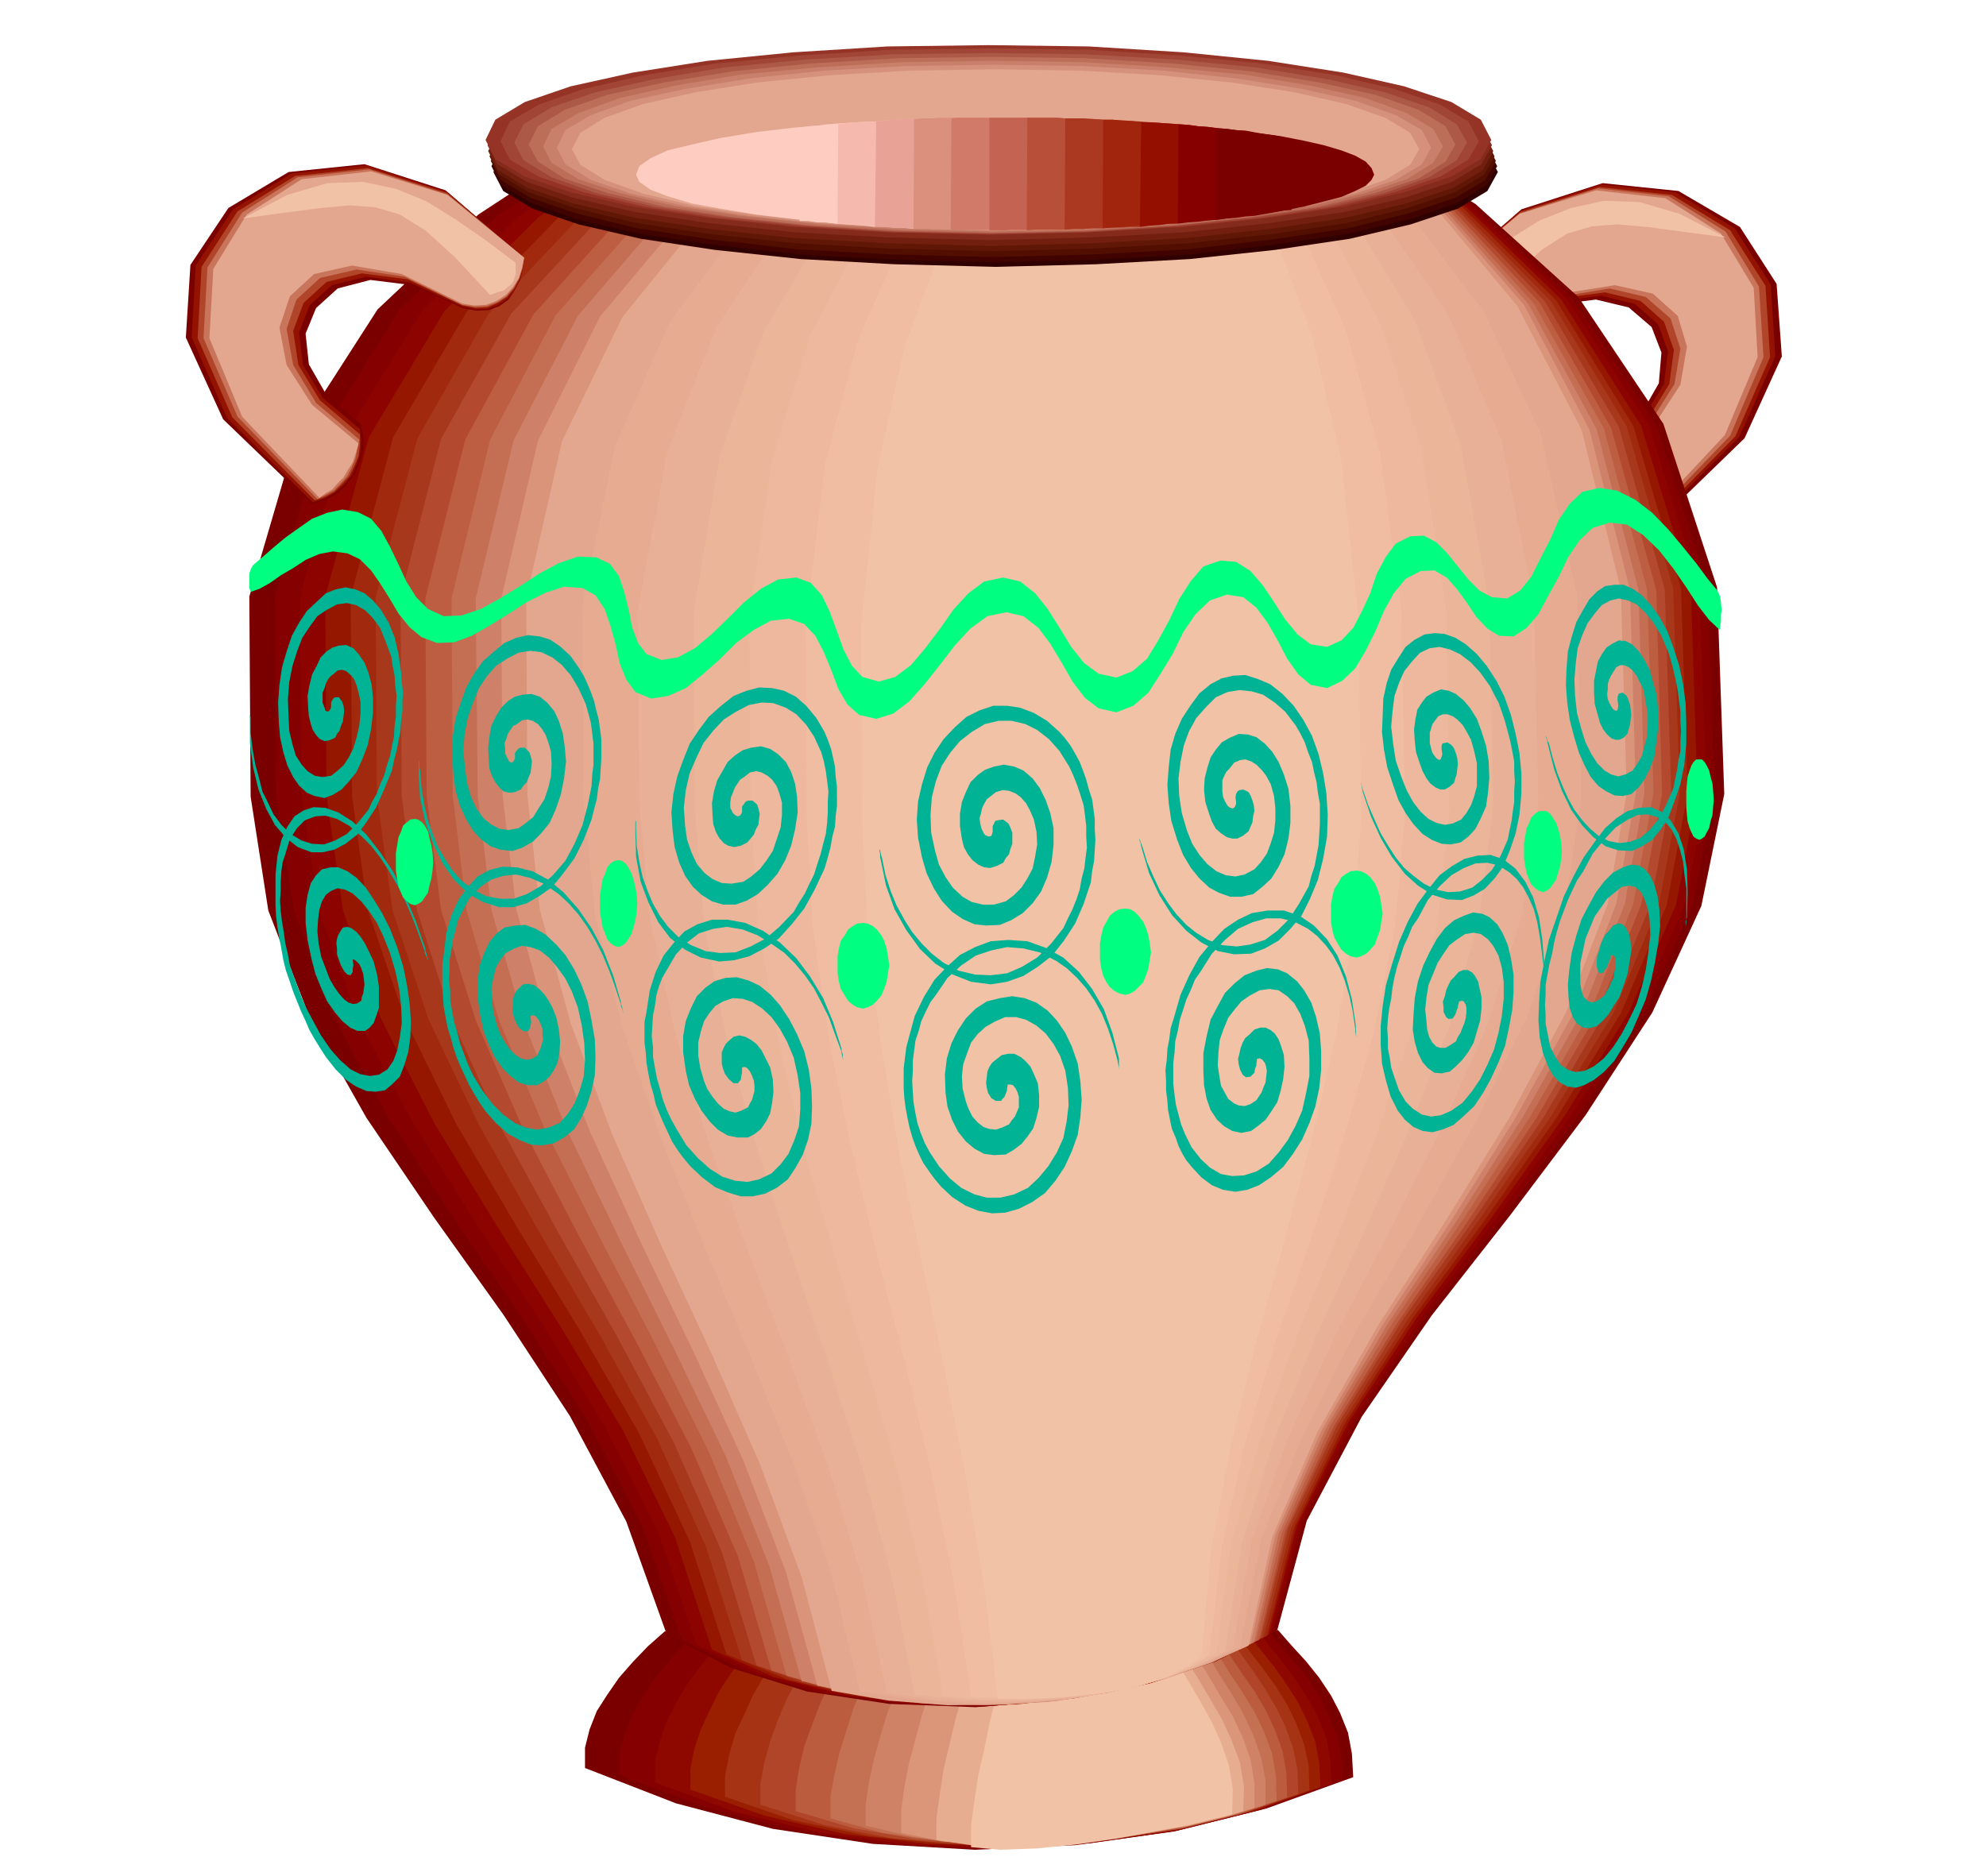 <svg xmlns="http://www.w3.org/2000/svg" fill-rule="evenodd" height="463.366" preserveAspectRatio="none" stroke-linecap="round" viewBox="0 0 3035 2868" width="490.455"><style>.brush1{fill:#7a0000}.pen1{stroke:none}.brush2{fill:#850000}.brush6{fill:#b04529}.brush12{fill:#f2c2a6}.brush13{fill:#941200}.brush14{fill:#c9755c}.brush15{fill:#e3a68f}.brush42{fill:#ffccc2}.brush53{fill:#00b394}</style><path class="pen1 brush1" d="m1016 2494 117 22 118 19 116 12 117 7 116-2 117-10 117-20 119-30 21 24 22 24 20 25 18 27 14 27 12 30 6 32 2 36-133 48-141 35-151 21-153 7-156-9-153-23-148-39-139-54v-31l7-28 11-28 16-25 18-26 21-24 23-24 26-23z"/><path class="pen1 brush2" d="m1063 2498 109 20 109 17 108 11 109 5 108-2 110-9 110-19 112-27 20 24 21 24 20 25 18 28 14 28 12 30 7 32 2 36-123 45-133 33-141 20-145 8-148-7-144-21-140-36-131-49v-31l7-29 10-28 15-27 17-27 21-26 22-25 24-23z"/><path class="pen1" style="fill:#8f0800" d="m1110 2502 101 18 100 16 100 9 101 5 101-3 102-9 103-17 106-25 19 24 20 25 19 26 18 28 15 28 12 31 6 33 2 36-113 41-124 31-132 19-136 8-140-6-136-18-131-32-122-45v-31l7-30 10-30 14-28 16-28 20-27 20-26 22-23z"/><path class="pen1" style="fill:#991f00" d="m1157 2507 92 17 93 13 92 9 93 4 92-3 95-9 96-16 99-22 18 23 20 25 19 27 18 28 14 29 12 31 6 33 2 36-103 37-115 28-123 17-127 9-131-4-127-15-123-28-114-40v-31l6-31 10-30 14-30 15-30 18-27 19-27 20-23z"/><path class="pen1" style="fill:#a63314" d="m1206 2510 84 15 84 13 83 7 85 3 84-3 87-8 88-15 92-20 17 23 20 26 19 26 18 29 14 29 12 32 7 33 1 37-93 33-105 26-115 17-119 9-122-3-119-12-115-24-105-36v-32l6-31 9-32 14-30 14-31 17-29 18-28 20-24z"/><path class="pen1 brush6" d="m1253 2514 75 14 76 10 75 6 77 2 77-3 79-8 82-13 85-18 16 23 19 26 18 27 18 30 14 29 12 33 7 34 1 37-84 29-95 24-106 16-110 9-114-1-110-9-106-21-97-31v-32l6-32 9-33 12-33 14-33 16-29 16-29 18-24z"/><path class="pen1" style="fill:#ba5c3d" d="m1300 2519 67 12 68 9 66 4 69 2 69-4 72-8 74-12 79-15 15 23 18 27 19 27 18 30 14 30 12 33 6 34 1 37-74 26-86 21-97 15-102 9h-105l-102-7-97-17-88-26v-33l5-32 8-34 12-33 13-34 15-31 15-29 16-24z"/><path class="pen1" style="fill:#c47052" d="m1348 2523 58 10 59 8 59 3h61l61-5 65-7 66-10 72-13 14 23 17 27 18 27 19 31 15 31 12 33 6 35 1 37-64 21-78 19-88 14-93 10-97 2-93-4-90-13-79-22v-33l6-33 8-35 11-35 11-35 14-32 14-29 15-25z"/><path class="pen1" style="fill:#cf8266" d="m1395 2528 50 8 51 6 51 2 53-1 53-5 57-7 60-9 65-11 13 23 16 27 18 28 18 31 15 32 12 34 7 35v38l-55 17-68 17-79 13-84 10-88 4-86-2-81-10-70-17v-33l5-34 8-36 10-36 11-36 13-32 12-31 13-25z"/><path class="pen1" style="fill:#db967a" d="m1443 2531 42 7 42 4 42 1 45-2 45-5 49-6 53-9 58-8 12 24 17 27 17 29 19 31 15 32 12 34 6 36v38l-45 14-59 14-70 12-75 11-80 5-77 1-72-6-62-13v-33l5-36 7-37 10-37 10-37 11-34 11-32 12-25z"/><path class="pen1" style="fill:#e6ad91" d="m1490 2536 34 5 34 3 34-1 37-2 37-6 42-5 45-7 51-6 11 24 17 27 17 29 18 31 15 32 13 35 6 36-1 38-35 10-50 12-61 11-67 11-71 7-69 3-63-2-53-8v-33l5-36 6-39 9-38 9-38 10-35 10-32 10-26z"/><path class="pen1 brush12" d="m1538 2540 25 3 25 1 26-2 29-3 30-6 34-5 38-5 45-4 10 24 16 27 17 29 18 32 15 33 12 35 6 36-1 39-26 6-40 10-52 10-59 11-62 9-60 6-55 2-45-4v-34l5-36 6-40 9-39 8-40 9-36 8-33 9-26z"/><path class="pen1 brush1" d="M2207 423v17l4 17 7 15 11 15 13 10 17 6 19 2 22-4 75-35 64-8 50 12 35 30 15 39-4 47-27 47-51 44-7 18v20l4 19 9 19 12 16 16 15 18 10 23 6 134-130 57-125-8-111-56-87-94-55-116-12-124 40-118 103z"/><path class="pen1 brush13" d="M2207 423v16l5 17 7 15 12 14 13 9 16 7 18 1 22-4 79-37 68-9 52 13 35 31 15 41-6 50-31 50-55 48-4 17 1 18 4 17 9 18 11 15 15 12 16 9 20 6 129-129 55-123-7-110-55-86-91-55-113-12-123 40-117 101z"/><path class="pen1 brush6" d="M2207 423v16l5 16 8 15 11 13 13 9 16 7 18 1 22-4 82-40 71-9 54 13 36 32 15 43-7 52-33 54-60 52-2 16 3 17 5 15 9 16 9 12 13 11 15 8 17 6 125-127 53-121-7-109-54-85-89-54-111-12-120 38-117 99z"/><path class="pen1 brush14" d="m2207 423 1 16 5 16 8 14 11 13 13 9 16 6 18 1 21-3 87-42 73-12 55 13 38 33 15 46-9 54-36 57-64 56v15l4 16 6 14 8 13 8 11 12 10 11 7 15 6 121-126 51-120-7-108-51-84-87-54-108-12-119 38-116 97z"/><path class="pen1 brush15" d="m2207 423 1 15 6 16 8 14 11 12 13 9 17 6 18 1 21-3 90-45 76-12 58 13 38 34 14 47-10 58-39 60-69 60 3 14 5 14 6 12 8 11 7 9 10 9 9 6 12 6 116-124 50-119-6-106-50-83-85-54-106-12-117 36-115 96z"/><path class="pen1 brush12" d="m2219 431-2 8 1 9 2 7 4 8 5 5 8 5 9 3 13 4 53-58 44-40 39-25 38-11 39-3 45 4 53 7 67 9-70-36-61-18-55-2-50 11-48 19-45 28-44 31-45 35z"/><path class="pen1 brush1" d="m1799 106 43 10 105 33 145 63 163 100 157 142 130 194 82 250 11 316-35 171-75 163-102 157-116 154-119 152-107 155-84 159-45 167-94 48-112 36-125 23-130 11-132-5-126-19-116-36-98-51-62-173-86-161-101-154-107-150-103-152-87-154-63-163-27-174-2-306 72-246 124-193 154-145 160-105 147-68 110-40 52-16 58 25 68 20 74 11 80 6 81-3 82-10 79-18 77-24z"/><path class="pen1 brush2" d="m1805 107 42 10 103 34 141 63 159 100 153 142 128 193 79 250 10 315-34 171-73 164-101 157-115 155-118 152-105 155-82 159-45 167-90 45-108 36-120 23-125 11-129-4-122-17-114-33-97-48-60-173-84-162-99-155-104-152-100-154-85-156-61-164-27-173-2-306 70-245 120-193 151-145 157-105 143-68 108-40 51-16 57 26 66 19 73 12 78 6 79-4 80-9 77-19 75-24z"/><path class="pen1" style="fill:#8c0300" d="m1811 109 41 10 101 34 138 63 155 100 149 141 125 193 77 250 11 314-34 171-73 163-100 158-113 155-116 153-104 156-81 159-43 167-87 44-104 34-116 23-121 11-124-3-120-16-112-30-96-45-59-173-82-162-96-158-101-153-97-155-83-157-59-165-26-174-3-305 69-245 118-192 147-144 153-105 140-68 105-40 50-16 55 25 65 20 70 11 77 6 77-3 79-10 75-18 73-24z"/><path class="pen1" style="fill:#961700" d="m1817 111 40 10 98 34 134 62 152 100 145 141 122 193 76 248 10 314-33 171-72 164-98 158-112 156-115 154-102 156-80 160-43 167-84 42-99 33-111 22-117 11-120-2-116-14-109-27-95-42-57-173-80-164-95-158-98-155-95-156-81-159-58-166-25-174-2-305 67-244 115-192 144-144 149-104 137-68 102-40 49-15 54 25 63 19 69 11 74 6 76-3 76-10 74-18 71-24z"/><path class="pen1" style="fill:#a1290d" d="m1822 113 39 10 96 34 131 62 148 99 142 141 118 192 73 249 10 313-32 171-70 165-97 158-110 157-113 154-101 157-78 160-42 166-81 39-96 32-107 22-112 12-116-1-113-12-107-25-94-39-56-173-77-164-92-160-95-156-93-158-78-160-57-167-24-174-2-305 65-244 112-191 140-144 145-104 134-67 100-40 47-15 52 25 62 19 67 12 73 5 74-3 74-10 72-18 69-24z"/><path class="pen1" style="fill:#a8381c" d="m1828 115 38 10 93 34 128 62 144 99 139 140 116 192 71 248 10 313-32 171-69 164-96 159-109 157-111 155-100 158-77 160-42 166-78 38-91 31-102 21-108 13h-112l-109-10-104-23-93-35-55-173-75-166-89-161-93-158-90-160-77-161-55-167-24-175-2-304 64-243 109-191 136-144 142-104 130-68 97-40 46-15 51 25 61 19 65 12 71 6 71-4 73-9 70-18 68-24z"/><path class="pen1" style="fill:#b34a30" d="m1834 117 37 10 91 33 125 62 140 99 134 140 113 192 70 248 10 312-32 171-69 164-94 160-107 157-110 155-98 158-76 160-41 166-74 36-87 30-98 21-104 13-108 2-106-9-102-20-92-31-53-174-73-166-87-163-90-159-88-161-74-164-54-168-23-174-2-303 62-243 107-191 133-144 138-104 127-67 94-40 45-15 49 25 59 19 64 12 69 6 70-4 70-9 69-18 66-24z"/><path class="pen1" style="fill:#bd5e42" d="m1839 118 36 10 89 34 121 62 137 99 131 140 109 191 69 248 9 311-32 170-67 166-93 160-105 158-108 156-97 158-74 160-40 166-71 34-84 29-94 20-99 13-104 2-102-6-100-17-91-28-51-174-72-167-85-164-87-161-85-163-72-165-53-169-22-174-2-302 61-243 104-191 129-143 135-103 123-67 91-40 44-15 49 25 57 19 62 11 67 6 68-4 68-9 67-19 64-24z"/><path class="pen1" style="fill:#c46e54" d="m1846 120 35 10 86 34 117 62 133 98 127 140 107 191 66 246 10 311-31 170-66 166-92 160-104 159-107 157-95 158-73 161-40 166-68 32-79 27-90 20-95 14-99 4-99-5-97-15-90-24-50-175-69-168-82-165-85-163-83-164-70-166-50-169-21-175-2-302 59-243 100-190 126-142 131-104 119-67 90-40 43-15 47 25 55 19 60 11 65 6 66-4 67-9 65-18 63-24z"/><path class="pen1" style="fill:#cf8069" d="m1852 123 34 10 83 32 114 62 129 98 124 140 104 191 64 246 9 310-30 170-65 165-91 161-102 160-105 157-94 159-72 161-38 166-64 31-76 26-85 20-91 14-96 5-95-3-95-13-89-21-49-175-67-169-80-166-82-165-80-166-67-167-49-171-21-175-3-301 58-242 98-190 122-142 127-103 116-67 87-40 42-15 46 25 53 19 59 12 63 5 65-3 65-9 63-18 61-24z"/><path class="pen1" style="fill:#d9947a" d="m1857 124 33 10 82 34 111 61 125 98 121 139 100 191 62 245 9 310-30 170-65 166-89 161-100 160-104 158-92 159-71 161-38 166-61 29-71 25-81 20-86 14-92 5-91-1-92-10-88-18-48-174-65-170-77-168-80-166-77-168-66-169-47-172-21-174-2-301 56-241 95-190 119-142 123-103 113-67 85-39 40-15 44 24 52 19 57 12 62 5 62-3 63-9 61-18 59-24z"/><path class="pen1 brush15" d="m1863 126 31 10 79 33 108 62 122 98 116 139 98 189 60 245 9 310-29 170-64 166-87 162-99 160-102 158-91 160-70 162-36 166-59 26-67 24-76 19-82 14-87 7-89 1-90-7-87-15-46-174-63-171-74-169-78-168-75-170-63-169-47-173-19-175-2-301 55-241 92-189 115-142 119-103 110-66 82-40 39-15 43 25 51 19 56 12 59 6 61-4 61-9 59-18 57-24z"/><path class="pen1" style="fill:#e6ab91" d="m1852 133 29 10 72 34 98 61 110 98 106 139 88 189 55 245 7 309-26 170-57 166-79 161-89 160-92 157-82 160-64 160-33 166-52 25-61 22-70 18-74 14-80 6-82 2-82-7-80-12-42-174-57-169-68-169-70-167-68-169-58-168-42-172-17-175-2-300 50-241 83-189 105-142 108-103 100-67 74-39 35-15 39 24 46 19 51 12 54 5 55-3 56-9 54-18 52-24z"/><path class="pen1" style="fill:#e8b096" d="m1840 140 26 10 65 33 88 62 100 98 95 139 80 190 50 245 7 309-24 169-51 165-71 161-80 159-82 157-73 158-57 160-29 166-46 23-55 21-63 17-68 13-73 6-74 3-76-5-74-10-37-174-51-169-61-168-63-166-61-168-51-168-38-172-16-174-2-300 45-241 75-189 94-142 98-103 90-67 67-39 32-15 35 25 41 19 45 11 49 6 49-4 50-9 48-18 47-24z"/><path class="pen1" style="fill:#ebb599" d="m1830 147 23 10 57 33 79 62 88 98 85 139 70 190 44 245 6 309-21 169-45 164-62 160-70 159-72 156-64 158-50 160-26 166-40 21-48 19-56 15-60 12-66 6-68 3-68-3-68-7-34-174-45-169-54-167-56-165-54-166-46-167-33-171-14-174-2-301 40-241 67-189 84-142 86-103 80-67 59-39 29-15 31 24 37 19 40 12 44 5 44-3 45-9 43-18 41-24z"/><path class="pen1" style="fill:#edb89e" d="m1819 154 20 10 51 33 68 62 78 98 74 139 62 189 38 245 5 310-18 169-39 164-53 159-61 157-63 156-56 157-44 160-22 165-35 20-41 17-48 14-53 11-59 6-60 4-61-1-61-5-30-174-39-168-48-166-48-164-48-166-39-167-30-170-12-174-2-301 35-240 58-190 74-141 76-103 70-67 52-39 25-16 27 25 33 19 35 12 38 6 38-4 39-9 38-18 36-24z"/><path class="pen1" style="fill:#f0bda3" d="m1808 161 17 10 43 33 58 62 67 98 63 139 53 189 33 245 5 310-15 169-33 164-45 158-51 157-53 154-47 157-36 159-19 165-29 18-35 16-41 13-46 10-51 6-53 4h-55l-54-3-26-173-34-167-40-166-42-163-40-165-34-165-25-170-10-174-1-301 29-241 50-189 63-142 65-103 60-66 45-40 21-15 23 25 28 19 30 12 33 6 32-4 34-9 32-18 31-24z"/><path class="pen1 brush12" d="m1798 169 14 10 36 32 49 62 55 98 52 139 45 189 27 245 4 309-12 169-27 163-37 158-42 157-43 154-38 156-30 158-15 164-23 17-28 14-35 12-38 9-44 6-47 5-48 2h-48l-21-173-28-167-33-165-34-162-34-164-28-165-21-169-8-174-2-300 25-241 42-189 53-142 54-103 49-67 37-39 18-15 19 25 23 19 25 11 28 6 27-4 28-9 27-17 27-24z"/><path class="pen1" style="fill:#300000" d="m1522 118 153 2 144 9 130 13 114 18 93 21 72 25 45 27 16 30-16 29-45 27-72 24-93 22-114 17-130 14-144 8-153 4-155-4-144-8-131-14-113-17-95-22-70-24-45-27-15-29 15-30 45-27 70-25 95-21 113-18 131-13 144-9 155-2z"/><path class="pen1" style="fill:#400300" d="m1520 109 153 2 145 9 129 13 115 18 93 21 72 25 45 27 16 30-16 29-45 27-72 25-93 22-115 17-129 15-145 8-153 4-155-4-144-8-131-15-114-17-95-22-70-25-45-27-15-29 15-30 45-27 70-25 95-21 114-18 131-13 144-9 155-2z"/><path class="pen1" style="fill:#520f00" d="m1517 101 153 2 145 9 130 13 115 18 93 21 72 25 45 27 16 30-16 29-45 27-72 24-93 23-115 17-130 15-145 8-153 4-155-4-144-8-131-15-113-17-94-23-70-24-45-27-15-29 15-30 45-27 70-25 94-21 113-18 131-13 144-9 155-2z"/><path class="pen1" style="fill:#611705" d="m1516 92 153 2 145 9 129 13 115 19 93 21 72 26 45 27 16 30-16 28-45 27-72 24-93 23-115 17-129 14-145 8-153 4-155-4-144-8-131-14-113-17-95-23-70-24-45-27-15-28 15-30 45-27 70-26 95-21 113-19 131-13 144-9 155-2z"/><path class="pen1" style="fill:#731f0f" d="m1514 84 153 2 145 9 129 13 115 19 93 21 72 25 45 27 16 31-16 29-45 27-72 24-93 22-115 17-129 14-145 8-153 4-155-4-144-8-131-14-113-17-95-22-70-24-45-27-15-29 15-31 45-27 70-25 95-21 113-19 131-13 144-9 155-2z"/><path class="pen1" style="fill:#852b1c" d="m1513 77 153 2 145 9 129 13 115 18 93 21 71 25 45 27 16 30-16 29-45 27-71 24-93 22-115 17-129 14-145 8-153 4-155-4-144-8-131-14-113-17-95-22-70-24-45-27-15-29 15-30 45-27 70-25 95-21 113-18 131-13 144-9 155-2z"/><path class="pen1" style="fill:#943326" d="m1511 69 153 2 145 9 129 13 115 18 93 21 72 24 45 27 16 31-16 29-45 27-72 24-93 22-115 17-129 14-145 8-153 4-155-4-144-8-131-14-114-17-95-22-70-24-45-27-15-29 15-31 45-27 70-24 95-21 114-18 131-13 144-9 155-2z"/><path class="pen1" style="fill:#a14536" d="m1513 74 150 2 140 9 126 12 112 18 90 21 70 24 43 26 16 30-16 28-43 26-70 24-90 22-112 17-126 13-140 9-150 3-152-3-140-9-127-13-110-17-92-22-69-24-44-26-14-28 14-30 44-26 69-24 92-21 110-18 127-12 140-9 152-2z"/><path class="pen1" style="fill:#ad5947" d="m1514 81 145 2 137 8 123 12 109 18 88 20 68 23 42 26 16 28-16 27-42 26-68 24-88 21-109 16-123 13-137 9-145 3-147-3-136-9-124-13-107-16-90-21-67-24-43-26-14-27 14-28 43-26 67-23 90-20 107-18 124-12 136-8 147-2z"/><path class="pen1" style="fill:#bd6e59" d="m1516 87 142 2 133 8 120 12 105 17 86 19 66 23 41 25 15 28-15 26-41 26-66 22-86 21-105 16-120 13-133 8-142 3-143-3-133-8-120-13-105-16-87-21-65-22-41-26-14-26 14-28 41-25 65-23 87-19 105-17 120-12 133-8 143-2z"/><path class="pen1" style="fill:#c9806b" d="m1517 93 138 2 129 8 117 11 102 17 84 19 63 23 40 24 15 27-15 25-40 25-63 21-84 20-102 15-117 13-129 8-138 3-139-3-129-8-117-13-101-15-84-20-63-21-41-25-13-25 13-27 41-24 63-23 84-19 101-17 117-11 129-8 139-2z"/><path class="pen1" style="fill:#d6917d" d="m1520 99 133 2 125 7 112 12 100 16 81 18 62 22 40 23 14 27-14 25-40 24-62 21-81 19-100 15-112 12-125 7-133 3-135-3-126-7-114-12-98-15-83-19-61-21-39-24-13-25 13-27 39-23 61-22 83-18 98-16 114-12 126-7 135-2z"/><path class="pen1 brush15" d="m1521 106 130 2 121 7 109 11 97 15 79 18 60 21 38 23 14 25-14 24-38 23-60 21-79 19-97 14-109 12-121 7-130 3-131-3-122-7-110-12-95-14-80-19-59-21-37-23-13-24 13-25 37-23 59-21 80-18 95-15 110-11 122-7 131-2z"/><path class="pen1 brush42" d="m1281 190-1 152-66-7-59-7-54-9-44-8-37-11-26-10-17-12-5-11 5-13 17-12 26-12 37-9 44-10 54-9 59-7 67-5z"/><path class="pen1 brush42" d="m1222 338 1-143 13-2 14-1 14-2 15-1 14-1 15-1 15-1h16l-2 161-15-2-15-1-15-1-14-1-15-2h-14l-14-2h-13z"/><path class="pen1" style="fill:#f5baad" d="m1280 342 1-152 13-2 14-1 14-1h15l15-2 15-1 15-1h15l-1 168-16-2h-15l-15-2h-14l-15-2h-14l-14-2h-13z"/><path class="pen1" style="fill:#e8a396" d="m1337 347 2-161 13-2 14-1 14-1h15l14-1h45l-1 170-15-1h-15l-15-1h-14l-15-1h-14l-14-1h-14z"/><path class="pen1" style="fill:#db8f7d" d="m1396 350 1-168 13-1h14l14-1h74v172l-16-1h-44l-15-1h-41z"/><path class="pen1" style="fill:#d17a69" d="m1453 351 1-170 9-1h107l-1 172h-34l-11-1h-71z"/><path class="pen1" style="fill:#c46352" d="M1512 352V180h104l12 1-1 170h-81l-11 1h-23z"/><path class="pen1" style="fill:#b84f38" d="m1569 352 1-172h43l15 1h14l15 1h14l15 1-1 166h-15l-14 1h-14l-14 1h-45l-14 1z"/><path class="pen1" style="fill:#ab3821" d="m1627 351 1-170h29l14 1 15 1h14l15 2h14l15 2-2 160h-15l-14 1h-14l-14 1h-15l-14 1h-15l-14 1z"/><path class="pen1" style="fill:#a1240d" d="m1685 349 1-166h14l15 1 15 1 15 1 14 1 14 1 14 1 14 1-1 152h-14l-14 1-14 1-14 1-15 1-15 1-15 1-14 1z"/><path class="pen1" style="fill:#940f00" d="m1742 347 2-160h14l15 1 15 1 15 1 14 1 14 2 14 1 14 2-1 140-14 1-14 1-14 1-14 2-15 1-15 2-15 1-15 2z"/><path class="pen1" style="fill:#870000" d="m1800 342 1-152 15 1 15 2 15 1 16 2 13 1 14 2 14 1 14 3v127l-14 1-14 2-14 1-14 2-16 1-15 2-15 1-15 2z"/><path class="pen1 brush1" d="m1858 336 1-140 15 1 16 2 15 1 16 3 13 2 14 2 13 3 14 3-1 108-14 1-13 2-14 2-14 2-15 2-15 2-16 2-15 2z"/><path class="pen1 brush1" d="M1917 330V203l39 5 36 7 31 7 27 8 21 8 16 9 9 10 4 10-4 8-9 9-16 8-21 9-27 7-31 8-36 7-39 7zM801 394l-2 17-4 17-8 15-10 15-14 10-16 6-19 1-21-4-77-35-64-8-50 13-33 30-16 39 5 47 27 47 52 44 4 17 1 20-5 19-8 20-13 17-15 14-18 10-21 6-135-130-57-125 7-111 58-87 92-55 116-12 124 40 120 103z"/><path class="pen1 brush13" d="m801 394-2 16-4 17-8 15-11 14-14 10-16 6-19 1-20-4-80-37-67-9-53 13-34 31-16 41 6 50 30 50 57 48 2 17-1 18-5 17-8 18-12 15-14 12-16 9-18 6-131-129-54-123 6-110 57-86 90-55 114-12 122 40 119 101z"/><path class="pen1 brush6" d="m801 394-2 16-5 16-8 15-11 13-14 9-16 7-18 1-20-4-84-40-70-9-54 13-35 32-16 43 8 52 33 54 61 52v16l-2 17-6 15-8 16-11 12-12 12-15 8-15 5-126-127-53-121 6-109 55-85 88-54 111-12 121 38 118 99z"/><path class="pen1 brush14" d="m801 394-3 16-5 16-8 14-11 13-14 9-16 6-18 1-20-3-88-43-73-11-56 13-36 33-15 45 10 55 35 58 66 56-3 15-3 15-6 14-7 13-10 11-10 10-13 7-12 6-122-126-52-120 6-108 53-84 85-54 109-12 119 38 118 97z"/><path class="pen1 brush15" d="m801 394-3 15-5 16-9 14-11 12-14 9-16 6-18 1-19-3-92-45-76-13-58 13-37 34-16 48 11 57 39 61 71 59-4 14-5 15-7 11-7 12-9 9-8 9-10 6-10 7-118-124-50-120 6-106 51-83 84-54 106-12 117 36 117 96z"/><path class="pen1 brush12" d="M788 402v17l-2 7-3 7-6 5-7 6-10 3-11 4-54-58-44-40-40-25-37-11-40-3-44 4-54 7-65 9 68-36 61-18 55-2 51 11 46 19 45 28 45 31 46 35z"/><path class="pen1 brush53" d="m1517 1272-2 6-4 1-5-2-2-2-4-8-2-8-1-8 2-7 2-9 3-6 4-7 5-4 9-7 10-3 10 1 10 4 8 6 8 9 6 11 6 14 4 19 1 19-3 18-4 19-8 15-9 14-12 12-12 9-18 5h-17l-17-4-14-8-15-14-11-16-10-19-6-21-6-28-1-27 2-27 6-24 9-24 13-20 15-18 18-14 20-12 21-5h20l21 5 18 9 18 14 16 18 15 24 6 13 6 15 5 15 5 16 2 15 2 17v16l1 17-2 15-2 17-4 15-3 17-5 15-6 15-7 14-7 15-19 24-21 21-23 14-23 10-25 3-24-1-25-6-23-12-18-14-15-15-15-18-12-19-12-22-9-22-8-25-5-25-1-3-1-4-1-5v-2l-1 2 1 6v5l1 4 8 39 13 36 18 32 21 29 23 22 27 17 28 11 30 4 25-4 25-9 22-14 22-17 18-23 17-26 13-30 11-33 2-17 3-16 1-17 1-15-1-16v-16l-2-15-2-15-5-15-4-15-5-14-5-13-7-13-7-12-9-12-8-9-19-17-20-12-21-8-20-3h-21l-21 7-20 10-18 16-17 18-14 21-11 22-8 26-6 26-2 28 2 28 6 30 7 24 11 23 12 19 16 17 16 11 18 8 18 2 21-1 17-7 18-11 15-15 13-18 9-21 7-24 3-26v-26l-5-23-7-20-9-18-11-15-14-12-14-6-16-3-15 3-14 5-11 8-11 11-7 15-6 15-3 18v19l3 20 3 12 6 11 7 9 9 7 9 4 9 1 10-3 10-5 4-7 5-6 2-8 3-8v-17l-3-8-3-6-8-6-8 1-4 1-2 4-2 4v9zm-383-30-3 5-4 1-4-2-3-3-4-8v-8l1-8 3-7 3-8 4-6 4-6 6-4 9-7 10-2 8 2 9 5 7 6 7 10 4 11 4 14v19l-2 19-6 18-6 18-10 15-10 13-13 11-12 8-18 3-15-1-14-6-12-9-12-14-8-17-7-20-3-21-2-28 3-27 6-26 10-23 11-23 15-19 16-17 19-12 19-10 20-4 18 1 19 7 16 10 15 16 12 18 11 24 4 14 3 15 2 15 2 16-1 15v17l-1 16-2 17-4 15-4 16-5 15-5 16-7 14-7 15-9 14-8 14-22 23-21 18-23 12-23 9-24 1-22-3-22-9-20-13-15-15-12-16-11-19-8-19-8-22-5-23-4-25-1-25v-14l-1 3v14l1 39 7 38 12 32 15 30 18 24 23 18 24 12 28 6 23-2 23-6 23-12 22-15 20-22 19-24 16-29 15-32 5-17 4-15 3-17 4-15 1-16 2-16v-29l-2-16-1-15-3-14-3-13-5-14-5-12-7-12-6-10-15-18-16-14-18-9-18-4-20-1-19 5-20 8-19 15-19 17-15 20-14 21-10 25-9 25-6 27-3 28 2 29 3 24 7 24 9 20 12 17 13 12 16 10 17 5h19l17-6 17-10 15-14 15-17 12-21 9-22 6-25 4-26-1-24-3-20-6-18-8-15-12-12-12-8-14-4-15 2-13 4-12 8-11 10-8 14-8 14-5 17-3 18 1 20 1 12 4 12 5 9 7 8 7 4 9 2 10-2 10-5 5-6 5-6 3-8 4-7 1-9 1-8-2-8-2-6-7-6h-6l-4 1-3 4-3 4v9zm-347-82-3 5-3 1-3-2-2-4-4-8v-8l-1-8 3-7 2-7 4-6 4-6 6-3 8-6 8-1 8 2 8 5 6 7 6 10 4 11 4 14 1 19-1 19-4 17-6 18-9 14-8 13-11 9-11 8-16 3-14-2-13-7-11-9-11-15-8-17-6-21-3-21-3-28 2-27 5-25 8-23 9-22 12-18 14-16 17-11 17-9 18-3 17 2 17 8 14 11 14 16 12 20 11 24 4 14 4 15 2 16 2 16v32l-2 16-1 17-3 15-3 15-4 15-4 15-6 14-6 14-7 13-7 13-19 22-19 17-21 12-20 7h-21l-21-4-20-10-18-14-14-16-11-17-11-19-8-20-8-23-5-23-4-25-2-25-1-4v-11l-1 2v16l2 39 8 37 12 33 15 31 17 24 21 21 23 13 25 8h21l21-6 19-11 20-14 17-21 17-23 14-28 12-31 4-16 4-15 2-16 3-15 1-16 1-15v-30l-2-15-2-15-4-15-3-13-5-14-5-12-6-13-6-10-14-20-15-14-16-11-16-5-18-2-18 4-18 8-16 13-17 15-13 18-12 21-9 25-8 24-4 27-1 28 2 30 3 24 7 24 9 20 11 18 12 13 15 11 15 5 18 2 15-5 16-9 13-13 13-16 9-20 8-23 5-25 3-26-2-23-3-20-6-19-7-15-11-13-11-9-13-4-13 1-12 3-11 7-10 10-8 13-7 14-3 17-2 17 1 20 1 12 4 12 5 9 7 9 6 5 9 2 8-1 9-4 4-6 5-5 3-8 3-7 1-9 1-8-2-8-2-6-7-7h-6l-3 1-3 3-3 4v9zm-281-78-3 5-3 1-3-2-1-4-3-8v-15l3-7 2-7 3-6 4-5 4-3 7-6 7-1 6 2 7 6 5 6 4 10 3 11 3 14v18l-2 19-4 17-5 17-7 14-8 12-10 9-9 7-13 2-12-2-11-7-9-10-9-14-5-17-5-21-1-21-1-27 2-26 5-25 7-22 8-21 12-18 11-15 15-10 15-8 15-2 14 3 14 8 11 11 12 16 8 20 9 24 2 14 3 15 1 15 2 16-1 15v16l-2 15-1 16-3 15-3 15-5 15-4 15-6 13-5 14-7 12-6 13-17 21-16 16-18 10-17 6-18-1-16-5-17-10-14-14-12-16-8-17-9-18-5-20-6-22-4-23-3-25v-24l-1-3v-11 55l5 37 8 33 12 30 13 24 17 20 18 14 21 8h17l18-4 17-9 18-14 14-19 15-23 12-27 12-29 3-15 4-15 3-15 3-15 1-16 2-15v-15l1-14-2-15-1-15-2-15-2-13-3-13-3-13-5-12-4-10-12-20-12-14-13-11-14-6-15-3-15 3-15 6-14 13-15 14-12 18-11 20-8 24-7 24-4 27-2 27 1 29 2 24 5 23 6 20 9 18 9 13 12 11 12 5 15 3 13-5 13-8 11-12 12-15 9-20 8-21 5-24 3-25v-23l-2-20-5-19-6-15-9-13-8-9-11-5-11 1-10 3-9 6-9 9-6 13-7 13-4 16-3 17 1 19 1 12 3 12 3 9 6 9 5 5 7 3 7-1 9-4 3-6 4-5 2-7 3-7 1-8 1-8-1-8-2-6-5-7h-5l-3 1-2 3-2 4v8z"/><path class="pen1 brush53" d="m1539 1665 1-7h4l4 1 4 5 3 6 2 7v16l-3 7-3 7-5 6-4 6-11 5-9 3-10-1-9-3-9-7-8-9-6-12-4-11-5-20-1-19 2-18 6-17 6-16 10-13 12-11 14-8 16-7h17l15 4 16 9 14 12 12 16 10 18 8 23 4 26 1 27-3 25-5 25-10 22-13 21-15 18-16 15-21 10-21 5h-21l-19-5-20-10-17-14-17-19-14-21-8-15-6-15-5-15-3-15-3-17-1-15-1-17 1-15v-16l2-16 2-15 5-15 4-15 7-15 7-14 9-12 17-25 21-19 22-15 24-8 24-5 25 2 25 6 25 13 16 11 16 15 14 16 13 19 11 20 9 22 8 24 7 26v1l1 5 1 5 1 2-1-3v-14l-10-39-13-36-18-31-20-26-24-22-27-15-28-10-29-2-27 2-24 9-23 12-20 18-19 20-16 26-14 29-9 33-4 15-2 16-2 16v31l1 15 2 15 3 16 3 14 4 14 5 14 6 14 6 12 9 13 8 11 10 12 17 16 20 13 20 8 21 4 20-1 21-6 20-10 20-14 16-19 14-21 11-24 9-25 4-27 2-27-2-28-4-27-9-26-10-21-13-19-14-15-17-12-18-7-19-3-19 3-20 5-17 11-15 15-12 18-10 20-7 23-3 25 1 28 3 21 7 20 9 18 12 15 13 11 15 8 15 2 18-1 12-7 12-9 9-11 9-13 5-16 4-17v-18l-2-18-6-14-5-11-8-9-7-6-10-5h-9l-10 2-9 7-6 5-4 6-3 7-1 9-1 8 1 8 2 8 5 8 7 4h8l2-3 3-3 2-5 2-5v-2zm-405-27v-6l4-1 4 2 4 5 3 6 3 8 1 8v8l-2 7-2 7-3 5-3 6-10 5-9 3-9-2-9-4-9-8-8-10-8-12-5-12-6-21-3-19v-19l4-17 5-16 8-12 9-11 12-7 15-5 15 1 15 5 15 10 14 13 13 18 11 20 10 24 6 27 4 27v25l-2 26-7 21-9 21-12 16-14 14-19 9-18 4-19-2-19-6-19-12-18-16-18-20-14-23-9-16-7-15-6-16-4-15-5-17-3-16-3-17v-15l-2-17 1-16 1-16 3-15 2-15 4-14 5-13 7-12 14-24 17-18 18-14 22-7 21-3 24 4 23 9 24 15 17 12 16 16 15 18 14 20 11 21 12 24 9 25 10 27v1l1 5 1 5 1 2-1-4v-5l-2-6v-3l-13-41-15-36-20-33-21-28-25-24-26-18-27-12-27-5h-24l-22 7-20 11-16 17-16 20-12 25-9 28-5 33-3 15v32l2 16 1 15 3 17 3 15 5 17 3 14 6 15 6 14 7 15 6 13 9 14 9 12 10 12 18 17 20 15 19 8 20 6h18l19-4 18-9 17-13 12-18 11-20 8-23 5-24 1-27-1-27-4-29-7-28-11-26-12-23-14-21-14-16-17-14-17-8-18-5-17 1-17 5-14 10-13 13-9 18-8 20-4 23v25l4 28 5 22 9 21 10 18 13 17 12 12 15 9 15 3h16l10-5 10-8 8-12 6-12 3-16 2-17-1-19-4-18-7-14-6-12-8-10-8-6-9-5-9-2-9 2-7 6-5 5-3 6-3 7v17l2 8 3 8 6 8 7 6h7l2-3 2-2 1-6 1-5v-2zm-323-79v-6l4-1 4 2 4 5 3 6 3 8v8l1 8-2 7-2 7-3 6-2 5-9 5-8 1-8-2-8-5-9-9-7-10-7-12-5-13-6-21-2-19-1-18 3-16 4-16 7-12 8-10 11-6 13-5 14 2 14 5 14 11 12 14 13 18 10 20 9 24 6 27 4 28 1 26-2 25-6 21-8 20-11 17-12 13-17 7-17 3-17-3-17-7-18-13-16-16-16-21-14-23-8-17-6-16-6-16-4-16-5-17-3-16-3-17v-15l-2-16 1-16v-15l3-15 2-15 4-14 3-14 6-12 12-23 16-17 17-12 19-6 20-2 21 5 21 9 23 16 15 14 15 17 13 18 13 22 11 22 10 24 9 25 9 27v2l2 5 1 4 1 3-1-4-1-5-2-7v-2l-12-41-15-38-18-34-20-29-23-26-23-19-24-13-24-6-22-1-20 5-18 10-15 16-14 19-11 24-8 28-4 33-2 15v32l1 16 1 16 3 16 3 16 5 16 4 15 5 15 6 14 7 15 6 13 8 14 8 13 9 13 16 18 18 16 18 10 18 7 17 1 17-3 16-9 15-12 11-17 9-20 7-22 5-24 1-28-1-27-5-29-6-29-10-27-11-23-13-21-14-16-16-15-15-9-16-6-16 1-16 3-12 9-11 13-8 17-7 19-3 23v26l4 28 5 23 8 21 9 19 12 17 12 12 13 10 13 4h15l9-5 9-7 7-10 6-12 3-16 1-17-2-19-4-18-6-15-6-11-7-10-7-7-8-6-8-2-9 1-6 6-4 4-3 6-2 7v9l-1 8 2 9 3 8 5 9 6 5 7 1 2-2 2-3 1-5 1-5-1-3zm-271-85-1-7h2l3 2 5 5 3 6 3 9 1 8 1 8-1 7-1 7-2 5-1 6-6 4-6 1-7-2-7-5-8-9-7-10-7-12-5-13-8-21-4-20-2-19 1-17 2-16 4-13 6-10 8-6 10-4 11 2 12 6 13 12 12 15 12 18 10 21 10 25 8 27 6 28 3 26 1 26-3 22-4 20-6 16-9 13-13 8-14 2-15-3-14-7-16-14-15-17-15-22-13-24-9-17-7-16-6-16-6-16-6-17-3-17-4-17-2-15-3-18-2-16-1-16 1-15v-15l1-15 2-14 4-12 7-23 11-17 12-12 16-6 15-1 18 5 18 10 20 17 14 14 14 18 13 20 13 22 11 22 11 25 10 26 10 28v2l2 5 2 5 2 2-2-4-1-5-2-6v-3l-15-43-16-38-18-36-20-30-21-27-21-20-22-14-20-7-18-1-15 5-14 9-11 16-9 20-6 24-3 29v48l1 17 2 16 3 17 3 16 3 17 4 16 6 17 5 15 6 15 6 15 7 15 6 14 8 14 8 13 9 14 15 19 16 16 15 10 16 7 14 1 14-2 11-9 12-12 7-18 6-20 3-22 1-24-2-28-4-28-6-29-9-29-11-28-12-24-13-21-12-18-14-15-14-10-14-6h-12l-13 3-9 9-8 12-5 18-3 20v23l3 26 6 29 6 23 9 22 9 20 12 17 11 13 12 10 11 5h12l7-5 6-7 4-11 4-12v-33l-3-19-5-19-7-15-6-12-7-11-6-7-8-6-6-2-7 1-4 6-3 5-2 6-1 7 1 9v8l3 9 3 8 5 9 5 5 5 1 1-2 2-3v-5l1-5v-2zm1349-245-2 5-3 2-4-1-4-3-4-7-3-7-1-8v-17l3-7 3-6 5-5 7-9 9-4 8-1 9 3 8 5 8 8 7 9 7 13 5 18 2 19v18l-2 19-5 16-6 16-9 13-10 11-15 8-14 3-15-2-14-6-14-11-12-14-11-17-8-20-8-27-4-27-1-26 3-25 5-25 8-22 11-20 15-17 15-15 18-8 18-3 19 2 17 5 18 12 16 14 16 21 7 12 7 14 5 15 6 15 3 15 4 16 2 16 3 17v31l-1 16-1 16-3 16-3 16-5 15-4 16-15 27-15 23-18 18-19 14-22 7-21 3-22-2-22-8-18-11-15-12-15-16-12-16-13-20-10-21-10-23-7-23-1-3-2-5-2-5v-1 3l2 5 1 5 1 4 11 37 16 34 19 30 22 24 23 18 25 13 25 5 26-1 21-8 21-12 18-18 17-20 13-26 12-29 8-32 6-34 1-33-2-33-5-31-7-29-10-28-13-24-15-22-17-18-19-15-19-8-19-6-18 1-18 4-17 9-17 14-14 19-13 20-10 23-7 24-3 27-2 27 2 28 4 27 9 29 9 23 12 20 13 16 15 14 15 8 17 6h17l18-4 14-11 14-13 11-18 9-19 6-24 3-24v-26l-3-26-7-22-8-19-10-16-11-12-13-10-13-4-14-1-14 6-12 7-9 11-8 12-5 16-4 16-1 18 2 18 6 19 4 11 6 11 8 7 9 6 8 2h8l8-4 9-7 3-7 3-7 1-9 2-8-1-9-2-7-3-8-3-5-8-4-6 1-3 2-2 4-1 5 1 7v3z"/><path class="pen1 brush53" d="m1920 1627 1-8 4-1 4 2 4 5 2 6 1 7-1 8-1 9-3 7-3 8-4 6-4 6-9 6-9 3-9-1-7-3-9-7-5-9-6-11-2-11-3-20 1-20 2-19 6-17 7-17 10-13 10-12 13-9 15-8 15-2 14 2 13 9 11 11 9 16 7 18 6 23 1 27v27l-5 26-6 27-10 23-12 22-14 19-15 17-19 12-19 6-18 1-17-3-17-10-14-13-14-18-10-20-6-15-4-15-4-15-2-15-2-17v-32l2-16 1-17 4-16 3-17 5-15 5-16 7-15 6-15 9-13 17-27 20-21 20-17 22-10 21-6h22l21 5 21 11 14 11 13 14 11 15 10 19 8 20 7 23 5 23 4 27v6l1 5 1 2-1-4v-13l-6-40-9-35-13-32-16-25-20-21-22-15-24-8h-25l-24 4-21 10-21 14-19 20-19 23-15 27-14 31-10 35-5 16-2 16-3 16-1 17-2 15 1 16v15l2 16 1 14 3 15 3 14 6 14 4 12 6 12 6 10 9 11 14 15 16 12 17 7 19 3 18-3 18-7 18-12 19-16 15-20 14-22 11-25 9-25 6-28 3-28v-29l-2-27-6-26-7-21-11-19-11-14-15-12-14-6-17-2-16 4-18 7-15 12-15 15-11 20-11 21-6 25-5 26v28l1 21 4 21 6 17 10 15 11 10 12 7 14 3 15-3 11-8 11-9 9-13 9-14 5-17 4-18 2-19-1-18-4-13-4-11-6-9-6-5-8-4h-8l-9 3-8 8-6 5-4 7-3 8-2 9-2 8 1 8 2 8 4 8 5 4 7-1 3-3 3-3 1-6 2-5v-2zm284-473-2 6-2 2-4-2-2-2-5-7-2-7-2-8v-16l2-6 2-7 3-4 6-8 7-3h7l8 3 7 5 8 8 6 10 7 13 5 18 4 18v35l-4 15-5 14-7 12-8 10-13 6-12 2-13-3-12-6-12-11-11-14-10-18-8-20-9-26-4-26-3-26 2-23 3-24 7-20 8-18 12-15 12-13 15-7 15-2 16 4 15 7 16 12 15 16 15 21 6 12 7 13 5 14 5 15 4 15 4 15 3 15 3 16v15l1 16-1 15v16l-2 14-2 15-3 14-3 15-11 25-13 21-15 15-15 12-19 6-18 1-19-4-18-9-16-12-14-12-13-16-11-17-12-20-9-20-10-23-8-23-1-3-1-4-1-5v-1 2l1 6 1 5 1 4 12 36 15 33 17 29 20 26 20 18 22 14 22 7 23 1 18-7 17-10 15-16 13-18 10-24 9-26 6-29 3-32v-32l-3-31-6-30-7-28-10-28-12-24-15-23-15-18-17-15-16-10-17-6-15-1-15 2-15 8-14 11-11 17-11 18-7 21-5 23-1 26-1 25 3 27 5 27 9 27 8 23 11 20 12 17 14 15 14 9 15 6 14 1 15-3 12-9 11-12 8-16 8-18 3-21 2-23-1-25-4-24-7-22-7-19-10-16-10-12-12-10-11-5-12-2-12 5-10 6-7 9-7 11-3 15-2 15 1 17 2 18 6 18 4 11 6 11 6 8 8 6 7 3h7l7-4 7-6 2-7 2-6 1-8 1-8-1-9-2-7-3-8-4-5-6-4-5 1-3 1-1 4v4l1 7v2z"/><path class="pen1 brush53" d="m2228 1538 2-7 4-1 3 1 3 5 1 5v7l-1 8-2 8-3 7-3 8-4 6-3 7-9 6-7 4h-8l-6-2-6-6-5-9-3-11-1-11-2-20 2-19 3-18 7-17 7-17 9-14 9-13 12-9 12-8 13-2 11 2 11 8 8 10 8 15 5 18 3 22v26l-3 27-5 25-7 26-10 23-11 22-13 19-14 17-17 12-16 7-15 2-14-3-14-9-11-11-10-17-7-20-5-15-2-14-3-15v-15l-1-16 1-15 2-15 3-15 2-17 3-16 4-16 5-15 5-16 7-15 6-15 9-13 15-28 18-21 18-17 19-11 18-7 18-1 17 4 17 11 11 10 10 13 8 15 8 18 5 19 4 22 3 23 3 25v14-15l1-2-3-39-5-34-9-31-12-24-15-20-18-14-20-7-20 1-20 5-19 11-19 14-17 21-17 23-15 28-13 30-11 35-9 31-5 32-3 30v30l2 28 6 26 7 24 11 22 11 14 13 11 14 6 15 2 15-4 17-7 15-13 17-16 14-21 12-22 11-24 10-25 6-28 5-27 2-27v-27l-4-25-5-21-8-18-8-13-12-11-11-5-14-2-14 5-15 7-14 12-12 16-11 20-10 21-8 24-5 26-2 27-1 21 3 19 5 17 7 14 8 9 10 7 11 1 13-3 9-8 10-10 9-12 8-14 5-17 5-17 2-18v-18l-3-13-2-10-5-9-4-5-7-4h-7l-7 3-7 8-5 5-4 8-3 7-2 9-3 8 1 9v7l4 8 4 3 6-1 2-3 2-3 2-6 2-5v-2zm245-458-1 5-2 2-4-2-2-2-4-7-3-7-1-8 1-7v-8l2-7 3-6 3-5 5-8 6-3h6l7 3 6 5 6 8 5 10 6 12 3 18 3 18v17l-1 18-4 15-4 15-7 12-7 10-11 6-11 3-11-3-10-6-11-11-9-14-9-18-6-19-7-26-3-26-1-25 2-24 3-24 7-20 8-18 11-15 11-13 13-7 13-3 14 3 13 6 13 12 12 15 13 21 5 12 6 14 4 14 4 15 3 14 3 15 2 16 2 16v15l1 15-1 15v15l-3 14-2 15-3 14-3 15-11 25-11 21-14 17-14 12-16 6-16 2-16-3-16-8-14-12-11-12-12-16-9-16-9-20-8-20-7-23-6-23-2-3-1-4-2-4v-1 2l2 5 1 5 1 4 9 36 12 33 14 29 17 24 17 18 19 14 19 6 21 1 15-7 16-10 13-16 12-19 9-24 9-26 6-30 3-32v-32l-1-30-4-30-6-28-9-28-9-24-12-22-13-18-14-15-14-10-14-6h-13l-15 2-12 8-12 12-10 17-10 18-7 22-6 23-2 26-1 25 2 27 4 27 7 27 7 23 9 20 9 17 12 14 12 8 12 6 13 1 13-3 11-10 9-12 8-16 7-18 3-22 3-23v-25l-2-24-6-22-5-18-9-17-8-12-10-10-10-5-10-1-10 5-9 6-7 10-6 11-3 15-3 15v17l1 18 5 18 3 11 5 10 6 8 7 6 6 2h6l6-3 6-6 2-7 2-7 1-8 1-7-1-9-1-7-3-8-2-5-6-5-5 1-2 2-1 4v5l1 7v2z"/><path class="pen1 brush53" d="m2460 1468 2-7 2-1 2 1 3 4v13l-2 8-1 9-4 7-3 8-4 6-3 6-8 6-7 4h-6l-5-2-6-6-3-9-2-11v-31l4-19 4-19 7-17 7-17 10-14 9-13 11-9 11-9 12-2 9 2 9 8 5 10 5 15 3 18 1 22-3 27-4 27-6 26-8 26-11 23-12 23-13 20-14 17-15 12-14 7-14 2-11-3-12-8-8-12-8-16-4-20-3-15v-14l-1-15 1-15v-16l3-16 3-16 4-15 3-17 4-16 5-17 6-16 6-16 7-15 7-15 9-13 15-28 18-22 17-18 17-11 16-8 16-1 14 4 15 10 8 10 7 14 5 15 5 19 2 19 3 22v48l-1 2v12-4l1-5v-6l1-2 1-39-1-35-5-31-8-24-12-20-14-13-16-7-18 1-18 5-17 11-17 15-16 21-17 24-15 28-15 31-12 35-11 32-7 33-6 31-2 31-1 28 2 26 5 24 8 21 8 14 10 10 11 6 13 2 13-4 15-8 15-12 16-17 13-21 13-22 11-25 11-26 8-28 6-28 5-29 3-27-1-25-3-21-5-18-6-13-9-11-9-5-12-1-12 4-15 8-13 13-13 17-11 20-11 21-8 25-7 26-4 28-2 21 1 20 2 17 5 14 6 9 9 6 9 1 12-3 9-8 9-10 8-13 9-14 6-17 6-17 3-18 3-18-1-13-2-11-4-9-3-5-6-4h-5l-7 3-7 9-5 5-4 8-3 7-2 9-3 8-1 9v7l2 8 3 3 5-1 2-4 3-3 2-5 2-5v-1l1-1z"/><path class="pen1" d="m383 905 14-5 16-9 17-12 19-11 18-12 21-9 21-4 22 3 19 9 17 17 14 20 15 24 13 22 17 21 18 15 24 9 26-1 27-10 28-16 29-18 28-18 28-14 28-9 28 2 20 11 14 21 9 26 8 29 6 28 10 25 14 19 24 10 26-4 27-12 26-21 26-23 25-25 27-20 26-14 28-3 23 8 17 18 13 25 12 29 10 27 14 24 18 16 26 6 26-8 25-19 23-26 23-29 23-30 24-26 26-19 29-6 26 6 23 18 18 24 18 30 16 28 19 25 21 16 27 6 26-10 23-20 18-28 19-31 16-33 19-28 22-21 26-9 25 4 20 16 17 23 16 28 14 27 17 24 19 16 25 5 23-11 20-19 16-27 15-30 13-31 15-27 18-22 23-12 21-1 19 11 15 17 16 22 14 21 17 18 18 11 22 1 20-13 18-21 15-28 16-29 15-31 17-25 20-19 26-8 26 3 25 16 24 23 22 28 20 29 18 28 17 22 16 15 1-7 1-7v-9l1-8-1-10-1-9-3-7-3-5-14-17-17-23-21-26-21-25-25-26-26-20-28-14-27-4-26 6-19 18-17 25-13 30-15 29-14 28-17 21-20 12-23-2-19-10-17-17-16-20-17-21-16-16-19-10-21 1-22 11-15 20-14 26-10 30-13 28-13 25-18 19-22 10-25-4-20-15-19-23-16-25-18-27-19-22-22-14-24-2-26 9-19 22-18 28-15 32-17 31-17 28-22 19-25 10-27-6-22-16-20-25-17-28-19-30-19-24-23-18-26-6-29 6-24 18-23 25-21 30-22 29-22 26-24 18-25 7-25-7-16-17-13-25-10-28-11-30-12-25-17-19-22-8-28 3-26 14-26 21-25 25-25 24-25 21-26 14-25 4-23-9-13-17-9-24-5-26-7-28-8-24-14-19-21-10-28-1-29 10-30 16-29 19-31 19-29 16-30 10-27 1-24-11-18-18-15-24-12-26-13-27-13-24-16-19-20-10-24-4-23 5-23 9-20 14-21 15-18 15-16 14-13 11-3 3-3 6-2 6v22l2 6zm936 506 7 1 8 4 6 5 7 9 4 8 4 12 2 12 2 14-2 12-2 13-4 11-4 10-7 8-6 6-8 4-7 2-9-2-7-4-7-6-5-8-6-10-3-11-2-13v-26l2-12 3-12 6-8 5-9 7-5 7-4 9-1zm-374-96 5 1 6 4 4 6 5 9 3 9 3 12 2 12 1 14-1 12-2 13-3 11-3 10-5 8-4 6-6 4-5 2-6-2-6-4-5-6-3-8-4-10-2-11-2-13v-26l2-12 2-12 4-9 3-9 5-6 6-4 6-1zm-311-63 5 1 6 4 4 5 5 9 2 9 3 12 2 12 1 15-1 12-2 13-3 11-2 10-5 7-4 6-6 4-5 2-7-2-5-4-6-6-3-7-4-10-2-11-2-13v-27l2-12 2-12 4-9 3-9 6-5 5-4 7-1zm1086 137 7 1 7 4 6 6 7 9 4 9 4 12 2 12 2 14-2 12-2 13-4 11-4 10-7 7-6 6-7 4-7 2-9-2-8-4-7-6-5-7-5-10-3-11-2-13v-26l2-12 3-12 5-9 5-9 7-6 8-4 9-1zm353-58 7 1 8 4 6 5 7 9 4 9 4 12 2 12 2 14-2 12-2 13-4 11-4 11-7 8-6 6-8 4-7 2-9-2-7-4-7-6-5-8-6-11-3-11-2-13v-26l2-12 3-12 6-9 5-9 7-5 7-4 9-1zm285-91h5l6 4 4 6 5 8 3 8 3 11 2 12 1 13-1 11-2 12-3 10-3 10-5 7-4 6-6 4-5 2-6-2-6-4-6-6-3-7-4-10-2-10-2-12v-24l2-12 2-11 4-8 3-8 6-6 6-4h6zm239-79h4l4 4 3 5 4 8 2 9 3 11 1 11 1 14-1 11-1 12-3 10-2 10-4 7-3 6-4 3-4 2-5-2-4-3-3-6-3-7-3-10-1-10-1-12v-25l1-11 1-11 3-9 3-8 3-5 4-4h5z" style="fill:#00ff80"/></svg>
